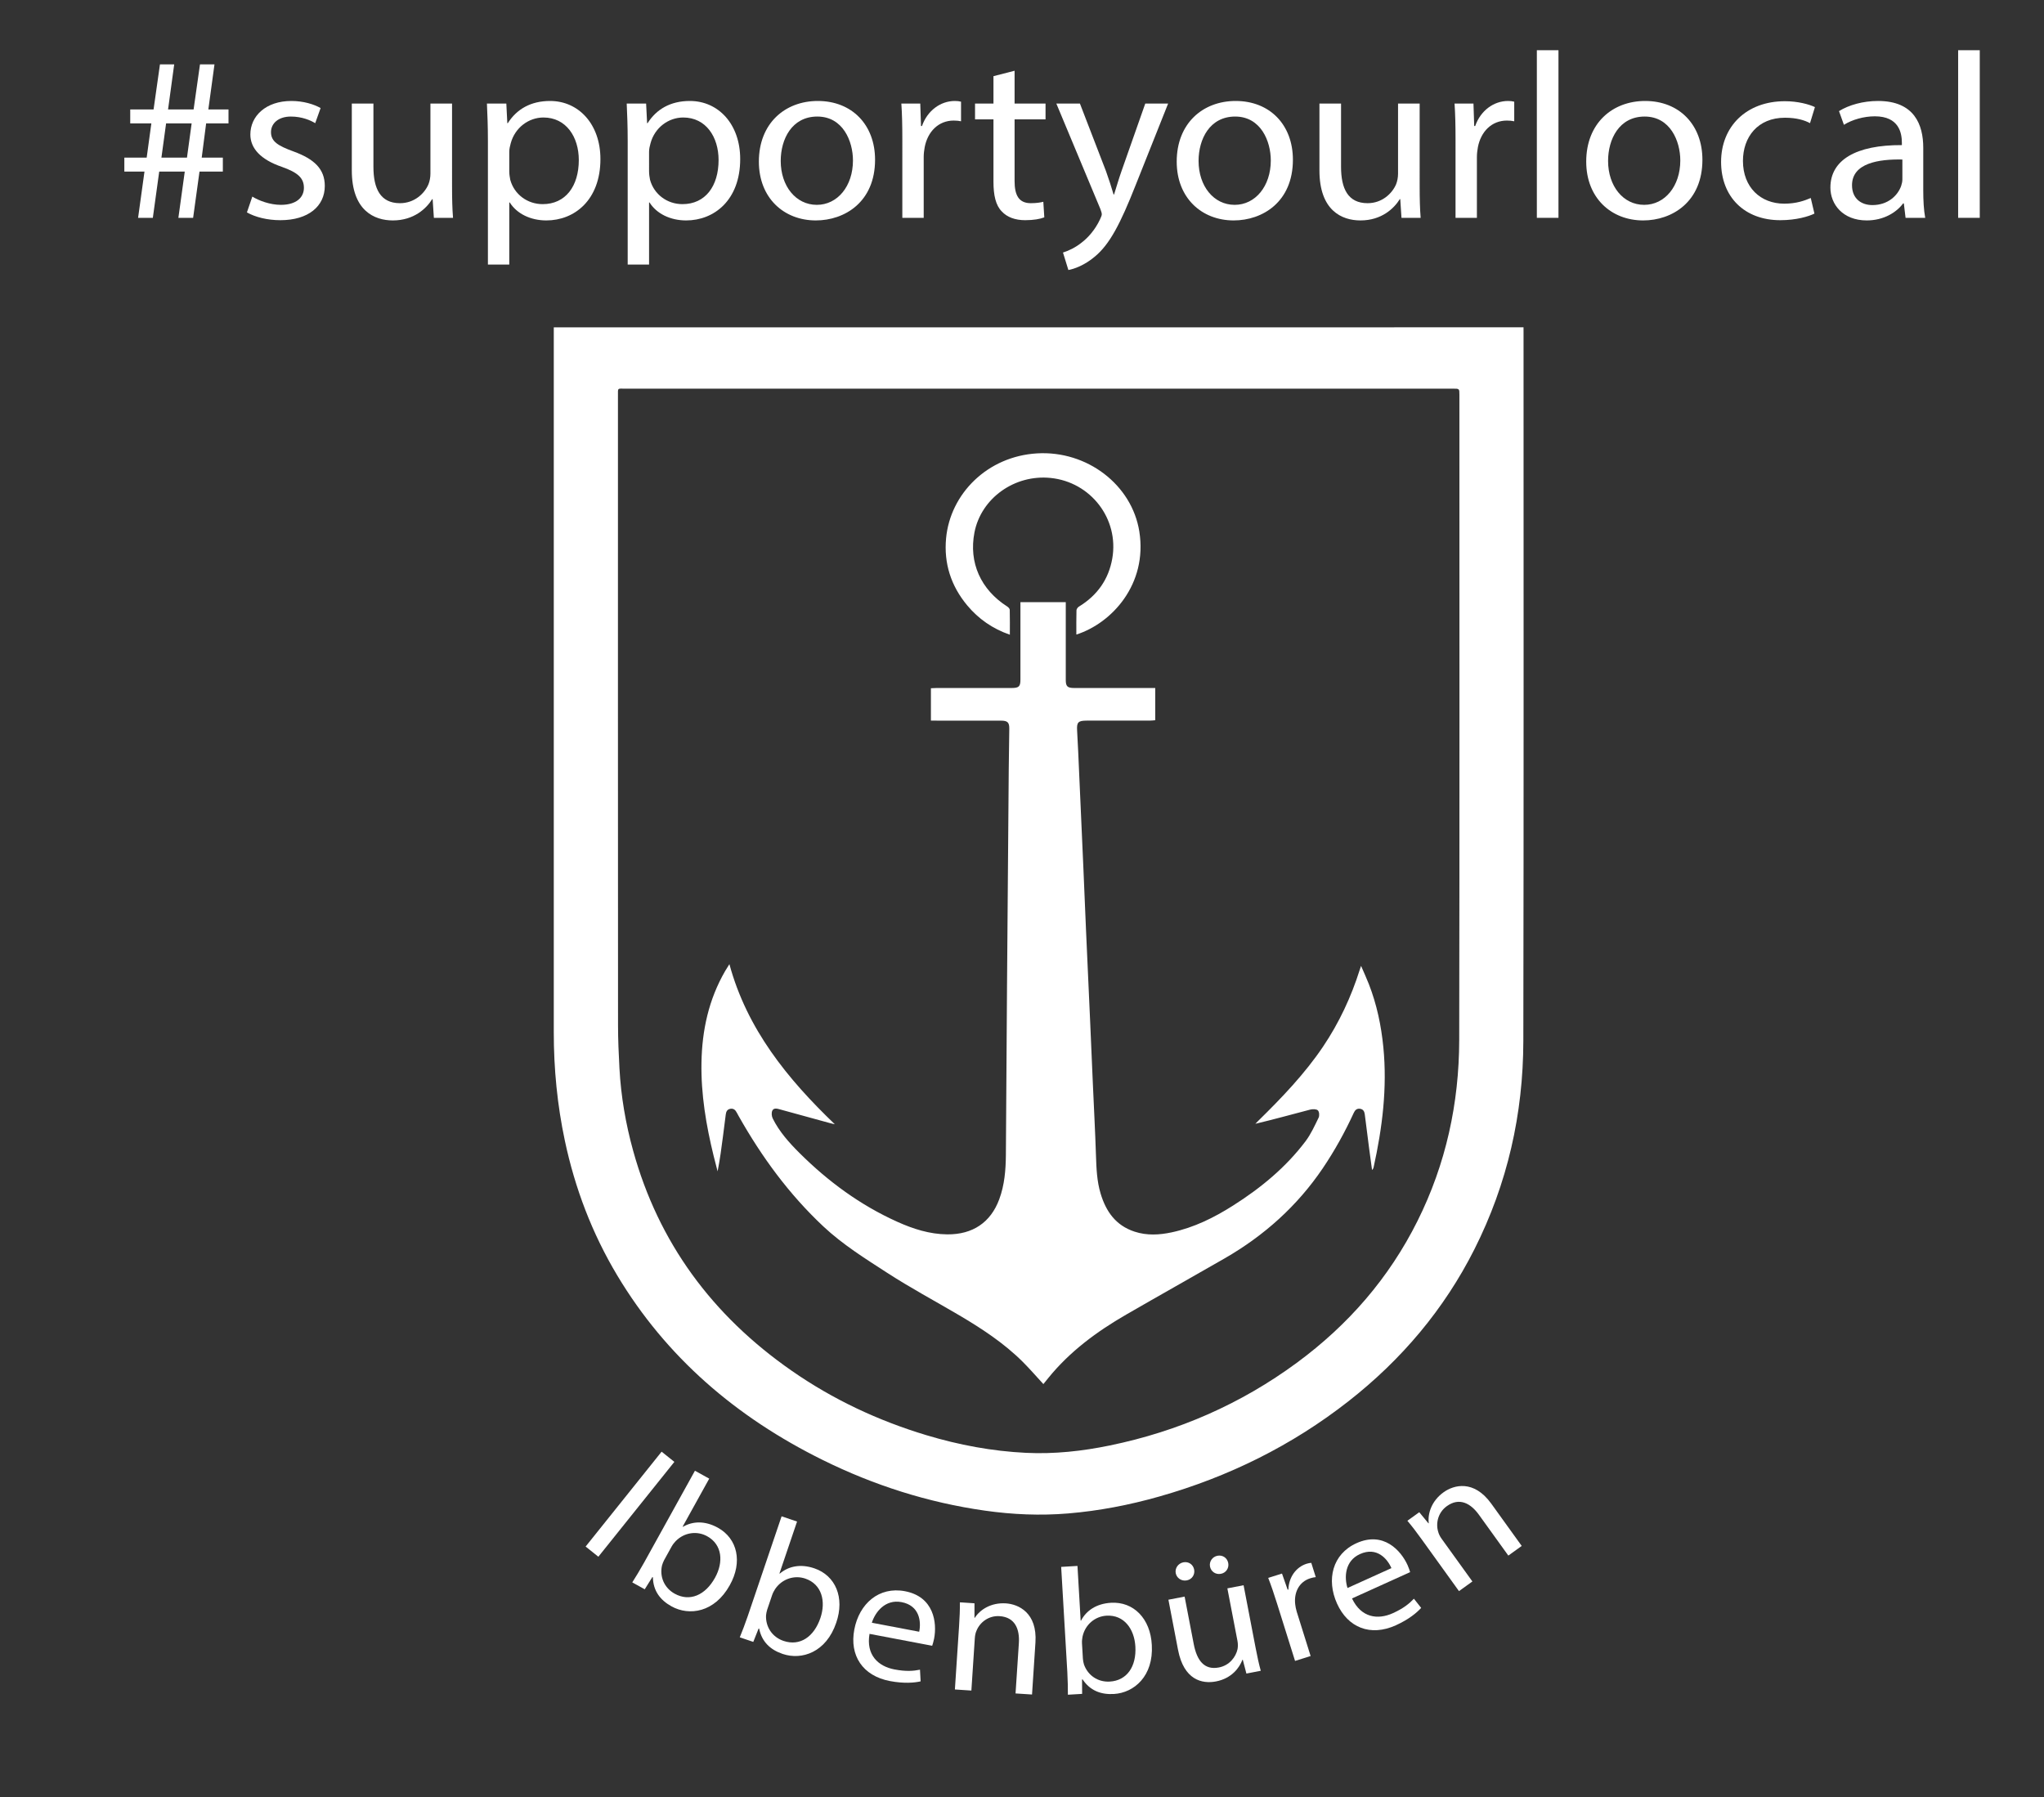 <?xml version="1.0" encoding="utf-8"?>
<!-- Generator: Adobe Illustrator 16.0.0, SVG Export Plug-In . SVG Version: 6.00 Build 0)  -->
<!DOCTYPE svg PUBLIC "-//W3C//DTD SVG 1.1//EN" "http://www.w3.org/Graphics/SVG/1.1/DTD/svg11.dtd">
<svg version="1.1" id="Ebene_1" xmlns="http://www.w3.org/2000/svg" xmlns:xlink="http://www.w3.org/1999/xlink" x="0px" y="0px"
	 width="878px" height="772px" viewBox="0 0 878 772" enable-background="new 0 0 878 772" xml:space="preserve">
<rect x="0" y="0" width="878" height="772" fill="#333333" stroke="none"/>
<path fill="#FFFFFF" d="M237.877,140.625c138.997,0,277.737-0.019,416.549-0.019c0.015,0.779,0.011,1.365,0.011,1.993
	c-0.004,101.541,0.106,203.088-0.091,304.628c-0.057,31.255-6.791,61.239-21.048,89.492c-12.944,25.643-31.157,47.296-54.123,65.263
	c-24.187,18.927-51.373,32.412-81.274,40.895c-12.797,3.63-25.816,6.148-39.102,7.253c-11.927,0.991-23.812,0.484-35.676-1.198
	c-24.52-3.476-47.709-10.896-69.688-21.748c-37.233-18.391-67.298-44.234-88.301-79.312c-10.819-18.076-18.159-37.427-22.496-57.843
	c-3.264-15.373-4.769-30.904-4.762-46.586c0.016-100.266,0-200.524,0-300.793V140.625z M446.191,166.956
	c-59.258,0-118.516-0.003-177.767,0.004c-3.267,0-2.983-0.45-2.983,2.908c-0.004,90.199-0.012,180.394,0.034,270.593
	c0,6.16,0.283,12.328,0.612,18.478c0.646,11.987,2.67,23.782,5.877,35.373c10.887,39.362,33.868,70.724,68.133,94.54
	c17.694,12.302,37.071,21.415,57.908,27.682c13.908,4.183,28.12,6.853,42.687,7.563c12.154,0.59,24.188-0.719,36.058-3.173
	c29.485-6.077,56.297-17.854,80.254-35.479c22.247-16.366,39.691-36.549,51.842-60.872c12.283-24.588,17.902-50.67,17.959-77.777
	c0.178-92.406,0.075-184.814,0.079-277.226c0-2.613,0-2.613-2.745-2.613H446.191z"/>
<path fill="#FFFFFF" d="M399.874,309.553v-13.908c0.84-0.038,1.604-0.095,2.375-0.095c10.785-0.007,21.57-0.003,32.348-0.007
	c3.056,0,3.729-0.654,3.729-3.586c0.008-10.361,0-20.719,0-31.077v-2.204h19.476v2.144c0,10.415,0,20.833,0,31.248
	c0,2.798,0.711,3.476,3.664,3.476c10.785,0.007,21.566,0.004,32.352,0.004h2.413v13.836c-0.707,0.053-1.46,0.163-2.209,0.163
	c-9.091,0.011-18.178,0.004-27.265,0.011c-3.676,0-4.293,0.757-4.085,4.255c0.383,6.447,0.636,12.899,0.923,19.347
	c0.598,13.193,1.188,26.381,1.767,39.574c0.396,9.125,0.76,18.246,1.161,27.371c0.574,12.843,1.164,25.686,1.743,38.527
	c0.39,8.83,0.768,17.664,1.153,26.498c0.461,10.403,1.014,20.803,1.354,31.206c0.186,5.528,0.386,11.046,1.997,16.396
	c2.276,7.567,6.413,13.675,14.604,16.352c5.26,1.721,10.618,1.43,15.95,0.288c9.595-2.058,18.163-6.315,26.282-11.462
	c11.973-7.583,22.751-16.462,31.198-27.678c2.308-3.067,3.914-6.645,5.598-10.098c0.427-0.869,0.31-2.549-0.303-3.149
	c-0.613-0.594-2.254-0.605-3.286-0.337c-7.806,2.038-15.577,4.205-23.567,6.096c0.412-0.423,0.817-0.854,1.24-1.271
	c10.139-9.953,19.94-20.16,27.852-31.905c6.913-10.271,12.056-21.317,15.743-33.002c0.117-0.39,0.261-0.768,0.563-1.653
	c1.24,2.875,2.379,5.325,3.354,7.836c3.414,8.755,5.306,17.823,6.221,27.125c1.709,17.438-0.424,34.561-4.19,51.582
	c-0.083,0.382-0.261,0.745-0.665,1.127c-0.412-3.011-0.84-6.021-1.226-9.034c-0.643-4.954-1.248-9.919-1.898-14.873
	c-0.151-1.157-0.612-2.167-1.993-2.383c-1.475-0.227-2.228,0.636-2.753,1.785c-3.793,8.255-8.184,16.204-13.3,23.774
	c-10.891,16.106-25.087,28.889-42.188,38.728c-14.071,8.097-28.233,16.03-42.286,24.146c-12.646,7.302-24.214,15.863-33.361,27.144
	c-0.733,0.904-1.467,1.812-2.178,2.686c-3.003-3.256-5.816-6.527-8.864-9.567c-8.18-8.146-17.846-14.45-27.841-20.319
	c-10.119-5.94-20.5-11.515-30.32-17.871c-9.515-6.16-19.188-12.192-27.489-19.971c-14.789-13.875-26.482-29.905-36.303-47.282
	c-0.292-0.51-0.571-1.024-0.844-1.543c-0.586-1.123-1.365-1.962-2.825-1.701c-1.388,0.249-1.788,1.297-1.943,2.439
	c-0.42,3.104-0.794,6.224-1.191,9.336c-0.65,5.007-1.301,10.014-2.314,15.093c-0.56-2.178-1.142-4.353-1.679-6.538
	c-3.241-13.213-5.495-26.562-5.249-40.18c0.238-13.841,3.094-27.106,10.173-39.337c0.469-0.809,0.983-1.588,1.826-2.949
	c7.545,27.852,24.853,49.203,45.285,68.78c-0.658-0.155-1.316-0.292-1.967-0.466c-7.147-1.955-14.294-3.917-21.434-5.88
	c-1.244-0.345-2.769-0.844-3.435,0.461c-0.453,0.904-0.321,2.409,0.151,3.369c2.813,5.691,7.046,10.423,11.557,14.907
	c12.223,12.158,25.991,22.312,41.98,29.508c6.772,3.049,13.829,5.325,21.422,5.396c10.982,0.106,18.674-5.139,22.35-15.065
	c2.284-6.168,2.799-12.589,2.852-19.056c0.186-23.976,0.307-47.947,0.484-71.922c0.234-31.305,0.487-62.609,0.748-93.913
	c0.046-5.76,0.167-11.515,0.231-17.282c0.026-2.682-0.745-3.434-3.555-3.438c-9.209-0.026-18.417-0.012-27.625-0.012H399.874z"/>
<path fill="#FFFFFF" d="M462.346,272.584c0-3.569-0.045-7,0.054-10.422c0.015-0.544,0.54-1.267,1.051-1.577
	c7.964-4.867,12.774-11.775,14.332-20.682c2.958-17.002-9.23-32.839-26.505-34.59c-15.459-1.573-29.859,8.701-32.707,23.446
	c-2.488,12.903,2.678,24.516,14.105,31.799c0.477,0.31,1.047,0.915,1.059,1.396c0.091,3.479,0.046,6.974,0.046,10.702
	c-7.473-2.587-13.485-6.814-18.311-12.593c-7.02-8.418-10.074-18.095-9.084-28.805c1.77-19.139,17.759-35.237,39.071-36.496
	c21.57-1.274,40.773,13.557,43.942,33.588C492.97,250.935,477.612,267.71,462.346,272.584z"/>
<path fill="#FFFFFF" d="M65.651,93.574l2.741-19.876h10.975l-2.742,19.876h6.331l2.741-19.876h10.025v-5.983h-9.076l1.902-14.707
	h9.605v-5.986h-8.66l2.64-19.369h-6.225l-2.745,19.369H72.189l2.64-19.369h-6.118l-2.746,19.369H55.943v5.986h9.072l-2.008,14.707
	H53.41v5.983h8.652l-2.745,19.876H65.651z M69.338,67.715l2.009-14.707H82.32l-2.004,14.707H69.338z"/>
<path fill="#FFFFFF" d="M106.065,91.245c3.585,2.023,8.758,3.343,14.348,3.343c12.139,0,19.104-6.085,19.104-14.707
	c0-7.298-4.538-11.561-13.402-14.805c-6.648-2.436-9.711-4.258-9.711-8.316c0-3.653,3.062-6.694,8.547-6.694
	c4.749,0,8.44,1.623,10.448,2.84l2.318-6.489c-2.844-1.623-7.382-3.044-12.556-3.044c-10.974,0-17.622,6.489-17.622,14.4
	c0,5.884,4.326,10.751,13.508,13.894c6.86,2.436,9.496,4.769,9.496,9.027c0,4.054-3.165,7.302-9.919,7.302
	c-4.641,0-9.5-1.826-12.238-3.551L106.065,91.245z"/>
<path fill="#FFFFFF" d="M194.177,44.489h-9.287v30.121c0,1.626-0.318,3.249-0.848,4.564c-1.687,3.952-6.013,8.111-12.237,8.111
	c-8.44,0-11.397-6.289-11.397-15.618V44.489h-9.288v28.703c0,17.236,9.605,21.498,17.626,21.498c9.072,0,14.458-5.173,16.886-9.128
	h0.208l0.529,8.013h8.229c-0.317-3.854-0.42-8.32-0.42-13.387V44.489z"/>
<path fill="#FFFFFF" d="M218.761,65.178c0-1.217,0.318-2.537,0.632-3.653c1.797-6.689,7.707-11.05,14.037-11.05
	c9.81,0,15.195,8.414,15.195,18.254c0,11.258-5.695,18.965-15.513,18.965c-6.648,0-12.241-4.262-13.932-10.449
	c-0.208-1.116-0.42-2.333-0.42-3.649V65.178z M209.583,113.65h9.178V86.983h0.212c3.06,4.867,8.967,7.707,15.721,7.707
	c12.033,0,23.219-8.72,23.219-26.369c0-14.907-9.287-24.947-21.631-24.947c-8.342,0-14.354,3.551-18.151,9.534h-0.212l-0.424-8.418
	h-8.335c0.212,4.667,0.424,9.738,0.424,16.023V113.65z"/>
<path fill="#FFFFFF" d="M278.806,65.178c0-1.217,0.313-2.537,0.632-3.653c1.792-6.689,7.699-11.05,14.033-11.05
	c9.813,0,15.194,8.414,15.194,18.254c0,11.258-5.698,18.965-15.508,18.965c-6.648,0-12.241-4.262-13.932-10.449
	c-0.212-1.116-0.42-2.333-0.42-3.649V65.178z M269.624,113.65h9.182V86.983h0.208c3.06,4.867,8.97,7.707,15.724,7.707
	c12.029,0,23.212-8.72,23.212-26.369c0-14.907-9.284-24.947-21.631-24.947c-8.335,0-14.348,3.551-18.148,9.534h-0.208l-0.423-8.418
	h-8.335c0.204,4.667,0.42,9.738,0.42,16.023V113.65z"/>
<path fill="#FFFFFF" d="M351.087,50.066c10.975,0,15.301,10.547,15.301,18.863c0,11.058-6.651,19.067-15.516,19.067
	c-9.068,0-15.513-8.115-15.513-18.866C335.359,59.804,340.113,50.066,351.087,50.066z M351.295,43.373
	c-14.136,0-25.321,9.636-25.321,26.063c0,15.52,10.656,25.253,24.479,25.253c12.347,0,25.432-7.911,25.432-26.066
	C375.884,53.614,365.964,43.373,351.295,43.373z"/>
<path fill="#FFFFFF" d="M387.595,93.574h9.182V67.409c0-1.524,0.208-2.938,0.42-4.16c1.271-6.69,5.915-11.458,12.453-11.458
	c1.267,0,2.22,0.102,3.165,0.307V43.68c-0.84-0.204-1.581-0.307-2.636-0.307c-6.229,0-11.817,4.16-14.14,10.748h-0.423l-0.318-9.632
	h-8.123c0.318,4.564,0.42,9.534,0.42,15.315V93.574z"/>
<path fill="#FFFFFF" d="M426.742,32.724v11.765h-7.915v6.795h7.915v26.774c0,5.782,0.949,10.142,3.585,12.778
	c2.216,2.432,5.699,3.752,10.025,3.752c3.585,0,6.436-0.507,8.229-1.214l-0.424-6.697c-1.157,0.306-2.953,0.608-5.377,0.608
	c-5.174,0-6.966-3.445-6.966-9.533V51.284h13.296v-6.795h-13.296V30.391L426.742,32.724z"/>
<path fill="#FFFFFF" d="M453.751,44.489l18.889,45.232c0.424,1.115,0.632,1.823,0.632,2.333c0,0.507-0.318,1.214-0.737,2.129
	c-2.11,4.564-5.275,8.009-7.81,9.938c-2.745,2.231-5.805,3.649-8.123,4.36l2.318,7.506c2.322-0.409,6.86-1.929,11.397-5.782
	c6.331-5.275,10.869-13.894,17.517-30.726l13.932-34.991h-9.817L481.817,73.29c-1.267,3.551-2.318,7.306-3.267,10.245h-0.216
	c-0.84-2.938-2.11-6.792-3.268-10.041l-11.186-29.005H453.751z"/>
<path fill="#FFFFFF" d="M530.574,50.066c10.974,0,15.296,10.547,15.296,18.863c0,11.058-6.647,19.067-15.512,19.067
	c-9.072,0-15.512-8.115-15.512-18.866C514.847,59.804,519.6,50.066,530.574,50.066z M530.778,43.373
	c-14.136,0-25.322,9.636-25.322,26.063c0,15.52,10.657,25.253,24.482,25.253c12.344,0,25.428-7.911,25.428-26.066
	C555.366,53.614,545.451,43.373,530.778,43.373z"/>
<path fill="#FFFFFF" d="M609.813,44.489h-9.283v30.121c0,1.626-0.318,3.249-0.844,4.564c-1.69,3.952-6.013,8.111-12.241,8.111
	c-8.444,0-11.397-6.289-11.397-15.618V44.489h-9.284v28.703c0,17.236,9.602,21.498,17.623,21.498c9.071,0,14.453-5.173,16.881-9.128
	h0.212l0.529,8.013h8.229c-0.317-3.854-0.424-8.32-0.424-13.387V44.489z"/>
<path fill="#FFFFFF" d="M625.224,93.574h9.179V67.409c0-1.524,0.211-2.938,0.423-4.16c1.264-6.69,5.907-11.458,12.449-11.458
	c1.271,0,2.216,0.102,3.165,0.307V43.68c-0.843-0.204-1.577-0.307-2.636-0.307c-6.225,0-11.821,4.16-14.136,10.748h-0.423
	l-0.318-9.632h-8.123c0.311,4.564,0.42,9.534,0.42,15.315V93.574z"/>
<rect x="660.154" y="21.572" fill="#FFFFFF" width="9.284" height="72.002"/>
<path fill="#FFFFFF" d="M706.472,50.066c10.975,0,15.301,10.547,15.301,18.863c0,11.058-6.648,19.067-15.513,19.067
	c-9.072,0-15.508-8.115-15.508-18.866C690.752,59.804,695.498,50.066,706.472,50.066z M706.684,43.373
	c-14.14,0-25.325,9.636-25.325,26.063c0,15.52,10.66,25.253,24.479,25.253c12.351,0,25.435-7.911,25.435-26.066
	C731.271,53.614,721.349,43.373,706.684,43.373z"/>
<path fill="#FFFFFF" d="M777.809,85.054c-2.64,1.116-6.127,2.435-11.398,2.435c-10.131,0-17.728-6.996-17.728-18.359
	c0-10.241,6.33-18.557,18.042-18.557c5.063,0,8.55,1.116,10.766,2.333l2.11-6.898c-2.533-1.214-7.39-2.533-12.876-2.533
	c-16.674,0-27.433,10.951-27.433,26.062c0,15.009,10.021,25.05,25.432,25.05c6.856,0,12.237-1.623,14.665-2.84L777.809,85.054z"/>
<path fill="#FFFFFF" d="M817.167,77.045c0,0.911-0.216,1.925-0.529,2.836c-1.479,4.16-5.699,8.218-12.343,8.218
	c-4.75,0-8.759-2.738-8.759-8.521c0-9.533,11.5-11.258,21.631-11.053V77.045z M826.977,93.574
	c-0.628-3.347-0.843-7.507-0.843-11.765V63.454c0-9.84-3.801-20.081-19.415-20.081c-6.437,0-12.555,1.729-16.775,4.36l2.11,5.88
	c3.585-2.227,8.546-3.646,13.292-3.646c10.449,0,11.605,7.298,11.605,11.356v1.013c-19.729-0.102-30.702,6.391-30.702,18.258
	c0,7.098,5.271,14.094,15.618,14.094c7.279,0,12.767-3.445,15.617-7.302h0.311l0.741,6.187H826.977z"/>
<rect x="841.12" y="21.572" fill="#FFFFFF" width="9.287" height="72.002"/>
<polygon fill="#FFFFFF" points="284.194,623.598 251.552,664.352 257.02,668.73 289.67,627.98 "/>
<path fill="#FFFFFF" d="M288.551,664.253c0.529-0.949,1.188-1.645,1.705-2.246c3.786-3.838,9.27-4.432,13.497-2.091
	c6.625,3.664,7.037,11.242,3.396,17.812c-4.159,7.525-10.853,10.464-17.338,6.875c-4.512-2.496-6.531-7.329-5.442-12.128
	c0.238-0.757,0.507-1.581,0.919-2.326L288.551,664.253z M276.949,682.711l3.286-5.264l0.212,0.113
	c0.136,5.744,3.07,9.757,8.009,12.487c7.612,4.213,18.519,2.636,25.016-9.091c5.582-9.923,3.343-20.017-5.116-24.698
	c-5.499-3.036-10.759-2.852-14.972-0.4l-0.144-0.08l11.409-20.598l-6.134-3.396l-21.949,39.646c-1.614,2.916-3.592,6.16-4.973,8.316
	L276.949,682.711z"/>
<path fill="#FFFFFF" d="M331.707,685.086c0.348-1.024,0.873-1.83,1.277-2.515c3.041-4.447,8.335-6.009,12.915-4.458
	c7.17,2.428,8.92,9.81,6.508,16.926c-2.761,8.143-8.818,12.223-15.841,9.848c-4.89-1.656-7.733-6.055-7.515-10.967
	c0.099-0.786,0.22-1.645,0.492-2.45L331.707,685.086z M323.576,705.311l2.292-5.764l0.227,0.076
	c1.157,5.627,4.757,9.053,10.104,10.86c8.236,2.795,18.696-0.699,23-13.395c3.736-10.755-0.265-20.284-9.424-23.389
	c-5.952-2.013-11.1-0.893-14.806,2.269l-0.154-0.053l7.562-22.301l-6.641-2.25l-14.551,42.918c-1.07,3.153-2.443,6.697-3.411,9.064
	L323.576,705.311z"/>
<path fill="#FFFFFF" d="M374.495,697.078c1.441-4.538,5.715-10.191,12.76-8.854c7.839,1.49,8.475,8.471,7.586,12.718
	L374.495,697.078z M400.418,706.971c0.212-0.67,0.571-1.706,0.832-3.075c1.294-6.772-0.022-17.981-12.528-20.359
	c-11.159-2.118-19.638,5.343-21.748,16.446c-2.121,11.11,3.506,19.906,15.301,22.148c6.096,1.157,10.521,0.733,13.179,0.133
	l-0.272-5.019c-2.813,0.571-5.982,0.84-10.97-0.109c-6.966-1.328-12.271-6.194-10.706-15.278L400.418,706.971z"/>
<path fill="#FFFFFF" d="M410.175,725.746l7.079,0.465l1.479-22.489c0.08-1.16,0.314-2.311,0.692-3.139
	c1.46-3.71,5.283-6.641,9.945-6.334c6.679,0.435,8.679,5.612,8.282,11.64l-1.422,21.562l7.079,0.458l1.467-22.334
	c0.848-12.827-7.313-16.465-12.698-16.817c-6.437-0.419-11.171,2.765-13.334,6.19l-0.159-0.007l0.008-6.21l-6.27-0.408
	c0.03,3.104-0.095,6.281-0.349,10.146L410.175,725.746z"/>
<path fill="#FFFFFF" d="M464.767,705.844c-0.064-1.086,0.121-2.027,0.238-2.81c1.146-5.265,5.464-8.702,10.293-8.985
	c7.56-0.446,11.958,5.732,12.4,13.235c0.499,8.581-3.585,14.639-10.989,15.073c-5.15,0.307-9.439-2.699-11.084-7.332
	c-0.208-0.764-0.416-1.604-0.466-2.458L464.767,705.844z M464.831,727.641l-0.042-6.209l0.242-0.012
	c3.188,4.776,7.812,6.599,13.447,6.267c8.683-0.515,17.062-7.681,16.283-21.053c-0.582-11.371-7.873-18.7-17.527-18.129
	c-6.273,0.37-10.623,3.343-12.873,7.665l-0.162,0.008l-1.369-23.503l-7.004,0.416l2.647,45.225c0.189,3.328,0.254,7.124,0.242,9.685
	L464.831,727.641z"/>
<path fill="#FFFFFF" d="M524.455,676.06c2.292-0.442,3.532-2.571,3.135-4.625c-0.427-2.205-2.408-3.559-4.624-3.131
	c-2.217,0.427-3.619,2.511-3.207,4.64C520.145,674.993,522.08,676.518,524.455,676.06z M509.812,678.881
	c2.3-0.442,3.532-2.571,3.136-4.625c-0.42-2.209-2.409-3.559-4.625-3.135c-2.217,0.427-3.698,2.529-3.29,4.655
	C505.426,677.833,507.441,679.334,509.812,678.881z M534.182,680.972l-6.966,1.339l4.342,22.588c0.23,1.214,0.227,2.477,0.022,3.543
	c-0.7,3.211-3.343,6.954-8.014,7.851c-6.334,1.222-9.45-3.07-10.796-10.062l-3.918-20.383l-6.958,1.342l4.129,21.521
	c2.481,12.93,10.298,14.737,16.314,13.58c6.807-1.316,10.097-5.968,11.345-9.288l0.158-0.03l1.551,5.934l6.172-1.191
	c-0.787-2.84-1.513-6.172-2.239-9.976L534.182,680.972z"/>
<path fill="#FFFFFF" d="M556.289,713.482l6.689-2.103L557,692.316c-0.348-1.107-0.519-2.189-0.643-3.127
	c-0.605-5.166,1.687-9.7,6.451-11.197c0.927-0.291,1.641-0.436,2.379-0.503l-1.926-6.134c-0.661,0.045-1.225,0.144-1.988,0.382
	c-4.538,1.426-7.666,5.736-7.848,11.072l-0.31,0.099l-2.432-6.951l-5.922,1.861c1.274,3.252,2.488,6.848,3.808,11.061
	L556.289,713.482z"/>
<path fill="#FFFFFF" d="M578.819,682.159c-1.437-4.534-1.187-11.617,5.348-14.574c7.269-3.29,11.806,2.05,13.523,6.035
	L578.819,682.159z M605.722,675.341c-0.215-0.673-0.514-1.725-1.089-2.995c-2.844-6.281-10.357-14.691-21.96-9.438
	c-10.354,4.689-12.997,15.659-8.346,25.957c4.659,10.301,14.325,14.261,25.265,9.307c5.654-2.561,9.034-5.449,10.865-7.469
	l-3.112-3.948c-1.975,2.088-4.413,4.126-9.042,6.221c-6.463,2.923-13.606,1.993-17.547-6.334L605.722,675.341z"/>
<path fill="#FFFFFF" d="M626.706,683.498l5.76-4.148l-13.172-18.28c-0.677-0.941-1.221-1.978-1.459-2.859
	c-1.237-3.785-0.151-8.478,3.646-11.212c5.426-3.91,10.267-1.191,13.799,3.706l12.623,17.531l5.752-4.148l-13.077-18.159
	c-7.514-10.426-16.125-8.044-20.504-4.882c-5.229,3.767-6.855,9.23-6.35,13.254l-0.128,0.095l-3.948-4.791l-5.102,3.676
	c2.008,2.375,3.93,4.9,6.19,8.043L626.706,683.498z"/>
</svg>
